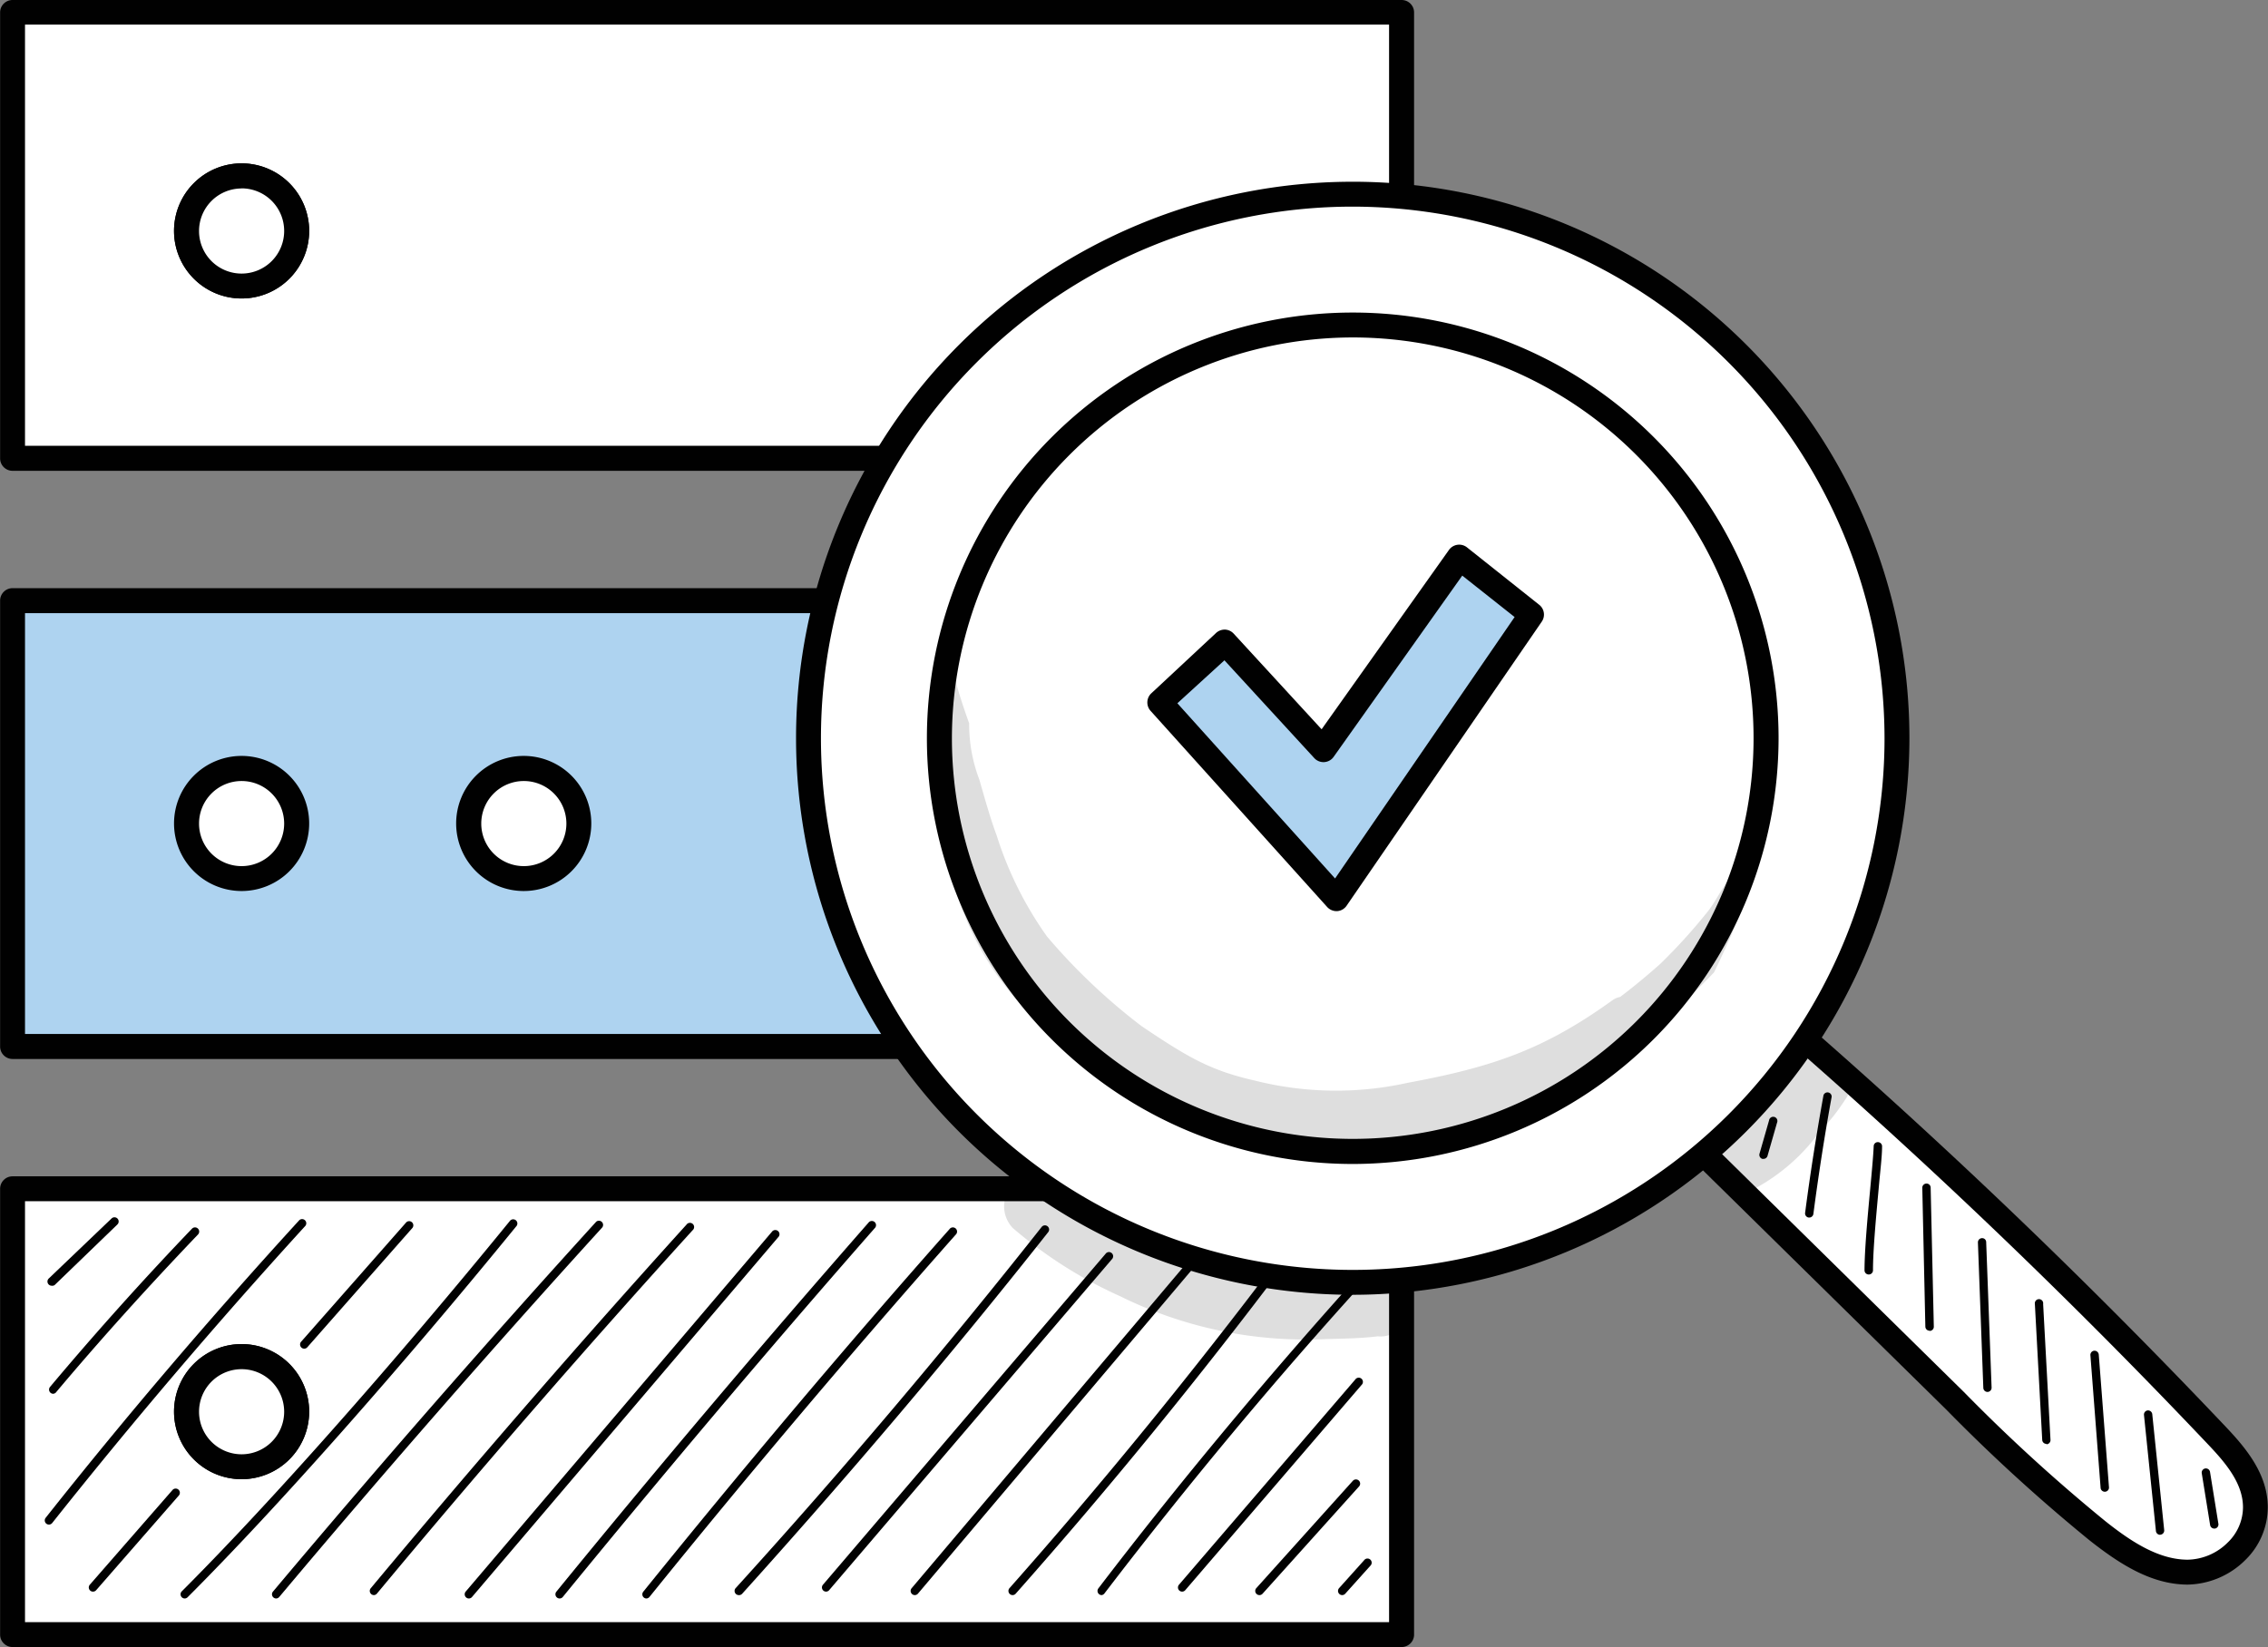 <svg id="Layer_1" data-name="Layer 1" xmlns="http://www.w3.org/2000/svg" viewBox="0 0 222.2 161.42"><rect x="0" y="0" width="222.2" height="161.42" fill="#808080" stroke="none"/><defs><style>.cls-1{fill:#fff;}.cls-2{fill:#010101;}.cls-3{fill:#aed3f0;}.cls-4{opacity:0.13;}</style></defs><title>2222222222222</title><rect class="cls-1" x="1.22" y="116.5" width="136.09" height="43.69"/><path class="cls-2" d="M177.39,225H41.3a1.22,1.22,0,0,1-1.22-1.22V180.09a1.22,1.22,0,0,1,1.22-1.22H177.39a1.22,1.22,0,0,1,1.22,1.22v43.69A1.22,1.22,0,0,1,177.39,225ZM42.52,222.56H176.16V181.31H42.52Z" transform="translate(-40.07 -63.59)"/><rect class="cls-1" x="1.22" y="1.22" width="136.09" height="43.69"/><path class="cls-2" d="M177.39,109.73H41.3a1.22,1.22,0,0,1-1.22-1.22V64.81a1.22,1.22,0,0,1,1.22-1.22H177.39a1.22,1.22,0,0,1,1.22,1.22V108.5A1.22,1.22,0,0,1,177.39,109.73ZM42.52,107.28H176.16V66H42.52Z" transform="translate(-40.07 -63.59)"/><rect class="cls-3" x="1.22" y="58.86" width="136.09" height="43.69"/><path class="cls-2" d="M177.39,167.37H41.3a1.22,1.22,0,0,1-1.22-1.22V122.45a1.22,1.22,0,0,1,1.22-1.22H177.39a1.22,1.22,0,0,1,1.22,1.22v43.69A1.22,1.22,0,0,1,177.39,167.37ZM42.52,164.92H176.16V123.68H42.52Z" transform="translate(-40.07 -63.59)"/><circle class="cls-1" cx="23.66" cy="22.63" r="5.39"/><path class="cls-2" d="M63.74,92.84a6.62,6.62,0,1,1,6.62-6.62A6.62,6.62,0,0,1,63.74,92.84Zm0-10.78a4.17,4.17,0,1,0,4.17,4.17A4.17,4.17,0,0,0,63.74,82.05Z" transform="translate(-40.07 -63.59)"/><circle class="cls-1" cx="23.66" cy="22.63" r="5.39"/><path class="cls-2" d="M63.74,92.84a6.62,6.62,0,1,1,6.62-6.62A6.62,6.62,0,0,1,63.74,92.84Zm0-10.78a4.17,4.17,0,1,0,4.17,4.17A4.17,4.17,0,0,0,63.74,82.05Z" transform="translate(-40.07 -63.59)"/><circle class="cls-1" cx="23.66" cy="80.71" r="5.39"/><path class="cls-2" d="M63.74,150.91a6.62,6.62,0,1,1,6.62-6.62A6.62,6.62,0,0,1,63.74,150.91Zm0-10.78a4.17,4.17,0,1,0,4.17,4.17A4.17,4.17,0,0,0,63.74,140.13Z" transform="translate(-40.07 -63.59)"/><circle class="cls-1" cx="23.66" cy="138.35" r="5.39"/><path class="cls-2" d="M63.74,208.55a6.62,6.62,0,1,1,6.62-6.62A6.62,6.62,0,0,1,63.74,208.55Zm0-10.78a4.17,4.17,0,1,0,4.17,4.17A4.17,4.17,0,0,0,63.74,197.77Z" transform="translate(-40.07 -63.59)"/><circle class="cls-1" cx="23.66" cy="138.35" r="5.39"/><path class="cls-2" d="M63.74,208.55a6.62,6.62,0,1,1,6.62-6.62A6.62,6.62,0,0,1,63.74,208.55Zm0-10.78a4.17,4.17,0,1,0,4.17,4.17A4.17,4.17,0,0,0,63.74,197.77Z" transform="translate(-40.07 -63.59)"/><circle class="cls-1" cx="51.32" cy="80.71" r="5.39"/><path class="cls-2" d="M91.39,150.91A6.62,6.62,0,1,1,98,144.3,6.62,6.62,0,0,1,91.39,150.91Zm0-10.78a4.17,4.17,0,1,0,4.17,4.17A4.17,4.17,0,0,0,91.39,140.13Z" transform="translate(-40.07 -63.59)"/><path class="cls-2" d="M58.17,220.24a.41.41,0,0,1-.29-.7c8.66-8.66,20.67-22.22,32.13-36.28a.41.41,0,1,1,.63.52c-11.48,14.08-23.51,27.66-32.19,36.34A.41.41,0,0,1,58.17,220.24Z" transform="translate(-40.07 -63.59)"/><path class="cls-2" d="M49.18,219.57a.41.41,0,0,1-.31-.68l8.1-9.28a.41.41,0,0,1,.62.54l-8.1,9.28A.41.41,0,0,1,49.18,219.57Z" transform="translate(-40.07 -63.59)"/><path class="cls-2" d="M69.88,195.76a.41.41,0,0,1-.31-.68l10.31-11.71a.41.41,0,0,1,.61.54L70.18,195.62A.41.41,0,0,1,69.88,195.76Z" transform="translate(-40.07 -63.59)"/><path class="cls-2" d="M44.86,213a.41.41,0,0,1-.32-.66c7.91-10,16.27-19.78,24.86-29.18a.41.41,0,0,1,.6.55c-8.57,9.39-16.92,19.19-24.82,29.14A.41.41,0,0,1,44.86,213Z" transform="translate(-40.07 -63.59)"/><path class="cls-2" d="M45.28,200.18a.41.41,0,0,1-.31-.67C49.41,194.22,54.09,189,58.88,184a.41.41,0,1,1,.59.57c-4.78,5-9.45,10.16-13.88,15.43A.41.41,0,0,1,45.28,200.18Z" transform="translate(-40.07 -63.59)"/><path class="cls-2" d="M45.12,189.59a.41.41,0,0,1-.28-.7L51,183a.41.41,0,0,1,.57.59l-6.14,5.93A.41.41,0,0,1,45.12,189.59Z" transform="translate(-40.07 -63.59)"/><path class="cls-2" d="M67.12,220.24a.41.41,0,0,1-.31-.67c10.27-12.23,20.92-24.43,31.67-36.25a.41.41,0,0,1,.6.55c-10.74,11.81-21.39,24-31.65,36.22A.41.41,0,0,1,67.12,220.24Z" transform="translate(-40.07 -63.59)"/><path class="cls-2" d="M76.7,219.91a.41.41,0,0,1-.31-.67c10-12,20.4-24,30.94-35.64a.41.41,0,1,1,.6.55C97.4,195.75,87,207.73,77,219.76A.41.41,0,0,1,76.7,219.91Z" transform="translate(-40.07 -63.59)"/><path class="cls-2" d="M86,220.24a.41.41,0,0,1-.31-.67l30-35.26a.41.41,0,1,1,.62.53l-30,35.26A.41.41,0,0,1,86,220.24Z" transform="translate(-40.07 -63.59)"/><path class="cls-2" d="M94.9,220.24a.41.41,0,0,1-.32-.67c9.92-12.17,20.21-24.33,30.57-36.15a.41.41,0,1,1,.61.54c-10.36,11.81-20.64,24-30.55,36.13A.41.41,0,0,1,94.9,220.24Z" transform="translate(-40.07 -63.59)"/><path class="cls-2" d="M103.41,220.24a.4.4,0,0,1-.26-.09.41.41,0,0,1-.06-.57c9.69-12,19.78-24,30-35.53a.41.41,0,1,1,.61.54c-10.21,11.54-20.3,23.49-30,35.5A.41.41,0,0,1,103.41,220.24Z" transform="translate(-40.07 -63.59)"/><path class="cls-2" d="M112.44,219.91a.41.41,0,0,1-.3-.68c10.36-11.41,20.45-23.33,30-35.42a.41.41,0,0,1,.64.51c-9.56,12.11-19.67,24-30,35.46A.41.41,0,0,1,112.44,219.91Z" transform="translate(-40.07 -63.59)"/><path class="cls-2" d="M121,219.57a.41.41,0,0,1-.31-.67l27.69-32.43a.41.41,0,1,1,.62.53L121.3,219.43A.41.41,0,0,1,121,219.57Z" transform="translate(-40.07 -63.59)"/><path class="cls-2" d="M129.69,219.91a.41.41,0,0,1-.31-.67l27.11-32.06a.41.41,0,1,1,.62.53L130,219.77A.41.41,0,0,1,129.69,219.91Z" transform="translate(-40.07 -63.59)"/><path class="cls-2" d="M139.28,219.91a.41.41,0,0,1-.31-.68c9.16-10.34,18-21.21,26.36-32.3a.41.41,0,1,1,.65.49c-8.35,11.11-17.23,22-26.4,32.35A.41.41,0,0,1,139.28,219.91Z" transform="translate(-40.07 -63.59)"/><path class="cls-2" d="M148,219.91a.41.41,0,0,1-.32-.66c8.21-10.75,17-21.26,26-31.22a.41.41,0,0,1,.6.55c-9.06,9.94-17.8,20.43-26,31.16A.41.41,0,0,1,148,219.91Z" transform="translate(-40.07 -63.59)"/><path class="cls-2" d="M155.88,219.57a.41.41,0,0,1-.31-.67l17.28-20.12a.41.41,0,1,1,.62.53l-17.28,20.12A.41.41,0,0,1,155.88,219.57Z" transform="translate(-40.07 -63.59)"/><path class="cls-2" d="M163.45,219.91a.41.41,0,0,1-.3-.68l9.46-10.52a.41.41,0,0,1,.61.55l-9.46,10.52A.41.41,0,0,1,163.45,219.91Z" transform="translate(-40.07 -63.59)"/><path class="cls-2" d="M171.56,219.91a.41.41,0,0,1-.3-.68l2.45-2.73a.41.41,0,1,1,.61.54l-2.45,2.73A.41.41,0,0,1,171.56,219.91Z" transform="translate(-40.07 -63.59)"/><path class="cls-1" d="M206,175.63l25.65,25.23a168.5,168.5,0,0,0,14,12.75c2.65,2.08,5.61,4,8.84,4s6.66-2.72,6.63-6.37c0-2.85-2-5.13-3.83-7.08q-20.42-21.54-42.62-40.78C211.89,167.4,209.19,171.37,206,175.63Z" transform="translate(-40.07 -63.59)"/><path class="cls-2" d="M254.41,218.88h0c-3.6,0-6.74-2.07-9.59-4.31a170,170,0,0,1-14.07-12.84L205.1,176.5a1.22,1.22,0,0,1-.12-1.61c3.21-4.24,6-8.26,8.6-12.15a1.22,1.22,0,0,1,1.81-.23c14.75,12.78,29.12,26.53,42.7,40.86,2,2.11,4.14,4.64,4.16,7.91a7.25,7.25,0,0,1-2.18,5.17A8.21,8.21,0,0,1,254.41,218.88Zm-46.83-43.37L232.47,200a168.4,168.4,0,0,0,13.86,12.66c2.51,2,5.22,3.78,8.08,3.78h0a5.71,5.71,0,0,0,3.94-1.71,4.82,4.82,0,0,0,1.47-3.42c0-2.38-1.73-4.39-3.49-6.24-13.21-13.94-27.17-27.32-41.49-39.79C212.59,168.56,210.24,172,207.59,175.51Z" transform="translate(-40.07 -63.59)"/><path class="cls-1" d="M172.6,82.61a53.32,53.32,0,1,0,53.32,53.32A53.32,53.32,0,0,0,172.6,82.61Zm0,93.82a40.5,40.5,0,1,1,40.5-40.5A40.5,40.5,0,0,1,172.6,176.43Zm0,0a40.5,40.5,0,1,1,40.5-40.5A40.5,40.5,0,0,1,172.6,176.43Z" transform="translate(-40.07 -63.59)"/><path class="cls-2" d="M172.6,190.48a54.54,54.54,0,1,1,54.54-54.55A54.61,54.61,0,0,1,172.6,190.48Zm0-106.64a52.1,52.1,0,1,0,52.1,52.1A52.16,52.16,0,0,0,172.6,83.84Zm0,93.82a41.72,41.72,0,1,1,41.72-41.72A41.77,41.77,0,0,1,172.6,177.66Zm-39.27-41.72A39.27,39.27,0,1,0,172.6,96.66,39.32,39.32,0,0,0,133.33,135.94Z" transform="translate(-40.07 -63.59)"/><path class="cls-2" d="M212.84,177.16l-.11,0a.41.41,0,0,1-.28-.5l.94-3.28a.41.41,0,1,1,.78.23l-.94,3.28A.41.41,0,0,1,212.84,177.16Z" transform="translate(-40.07 -63.59)"/><path class="cls-2" d="M217.32,182.91h-.05a.41.41,0,0,1-.35-.46c.5-3.84,1.11-7.71,1.8-11.52a.41.41,0,0,1,.8.15c-.69,3.79-1.29,7.66-1.79,11.48A.41.41,0,0,1,217.32,182.91Z" transform="translate(-40.07 -63.59)"/><path class="cls-2" d="M223.15,188.49a.41.41,0,0,1-.41-.41c0-1.92.29-5.14.56-8,.16-1.73.3-3.23.34-4.17a.4.4,0,0,1,.43-.39.41.41,0,0,1,.39.43c0,1-.19,2.46-.34,4.2-.26,2.82-.55,6-.55,7.91A.41.41,0,0,1,223.15,188.49Z" transform="translate(-40.07 -63.59)"/><path class="cls-2" d="M229.11,194a.41.41,0,0,1-.41-.4L228.4,180a.41.41,0,0,1,.4-.42.4.4,0,0,1,.42.4l.31,13.62a.41.41,0,0,1-.4.42Z" transform="translate(-40.07 -63.59)"/><path class="cls-2" d="M234.79,200a.41.41,0,0,1-.41-.39l-.53-14.26a.41.41,0,0,1,.39-.42.39.39,0,0,1,.42.39l.53,14.26a.41.41,0,0,1-.39.42Z" transform="translate(-40.07 -63.59)"/><path class="cls-2" d="M240.56,205.09a.41.41,0,0,1-.41-.39l-.72-13.32a.41.41,0,1,1,.81,0l.72,13.32a.41.41,0,0,1-.39.43Z" transform="translate(-40.07 -63.59)"/><path class="cls-2" d="M246.28,209.78a.41.41,0,0,1-.41-.38l-1-13a.41.41,0,0,1,.38-.44.42.42,0,0,1,.44.38l1,13a.41.41,0,0,1-.38.44Z" transform="translate(-40.07 -63.59)"/><path class="cls-2" d="M251.69,214a.41.41,0,0,1-.4-.37l-1.17-11.37a.41.41,0,0,1,.36-.45.42.42,0,0,1,.45.36l1.17,11.37a.41.41,0,0,1-.36.45Z" transform="translate(-40.07 -63.59)"/><path class="cls-2" d="M257,213.39a.41.41,0,0,1-.4-.34l-.82-5.08a.41.41,0,1,1,.81-.13l.82,5.08a.41.41,0,0,1-.34.47Z" transform="translate(-40.07 -63.59)"/><g class="cls-4"><path class="cls-2" d="M210.32,148.83c-1.34,1.13-2,3-3.1,4.29a55.26,55.26,0,0,1-4.49,4.93c-1.34,1.19-2.62,2.25-3.93,3.24a2.06,2.06,0,0,0-.68.27c-6.67,4.82-11.68,6.58-20.11,8.14a32.48,32.48,0,0,1-14.91-.19c-4.41-1-6.55-2.24-11.16-5.34a58.88,58.88,0,0,1-9.29-8.8h0a35.46,35.46,0,0,1-4.94-9.92c-.66-1.78-1.16-3.62-1.69-5.45a15.21,15.21,0,0,1-1-5.53q-.73-2-1.34-4.13a2.62,2.62,0,0,0-1.26-.23,64.77,64.77,0,0,0,.09,16.52c1.2,4.74,2.68,9.89,7.22,15a47.59,47.59,0,0,0,7.75,6.73,43.87,43.87,0,0,0,11.91,6.48,44.63,44.63,0,0,0,7.27,1.26h0a27.63,27.63,0,0,0,8,.19,34.89,34.89,0,0,0,6.14-1.33,53.16,53.16,0,0,0,12.24-4.35,31.9,31.9,0,0,0,2.83-1.89A60.32,60.32,0,0,0,208,158.88c.65-1.34,1.27-2.69,1.86-4.05.74-2,1.47-4.08,2.2-6.12A2,2,0,0,0,210.32,148.83Z" transform="translate(-40.07 -63.59)"/></g><g class="cls-4"><path class="cls-2" d="M219,166.23c-2-.58-3.39.83-4.39,2.38l-.14.16c-1.77,2.07-2.27,1.89-5.19,4.54l0,0a4.72,4.72,0,0,0-1.63,1.32c-2.46,3,1.29,7.24,4.63,5.28a19,19,0,0,0,5.92-5.21,23.5,23.5,0,0,0,2.82-3.61A3.35,3.35,0,0,0,219,166.23Z" transform="translate(-40.07 -63.59)"/></g><polygon class="cls-3" points="120.02 62.93 113.67 68.85 130.97 88.07 150.09 60.23 143 54.6 129.65 73.42 120.02 62.93"/><path class="cls-2" d="M171,152.88a1.23,1.23,0,0,1-.91-.41l-17.3-19.22a1.23,1.23,0,0,1,.07-1.71l6.35-5.92a1.26,1.26,0,0,1,.88-.33,1.23,1.23,0,0,1,.85.4l8.61,9.37,12.48-17.58a1.23,1.23,0,0,1,1.76-.25l7.08,5.63a1.22,1.22,0,0,1,.25,1.65L172,152.35a1.22,1.22,0,0,1-.93.53Zm-15.58-20.37,15.45,17.17,17.59-25.62L183.33,120l-12.6,17.76a1.22,1.22,0,0,1-1.9.12l-8.8-9.58Z" transform="translate(-40.07 -63.59)"/><g class="cls-4"><path class="cls-2" d="M175.41,189.51a62.68,62.68,0,0,1-9.67.05c-4.83-.58-11.74-3.13-17.35-6.43a37.06,37.06,0,0,1-3.93-2.75c-.87-.77-1.75-1.71-3-1.65a3.08,3.08,0,0,0-2.16,5.21,43.2,43.2,0,0,0,10.49,6.67,41.05,41.05,0,0,0,19.91,4.22c1.79-.06,3.58-.06,5.35-.28a2.67,2.67,0,0,0,2.14-.74A2.54,2.54,0,0,0,175.41,189.51Z" transform="translate(-40.07 -63.59)"/></g></svg>